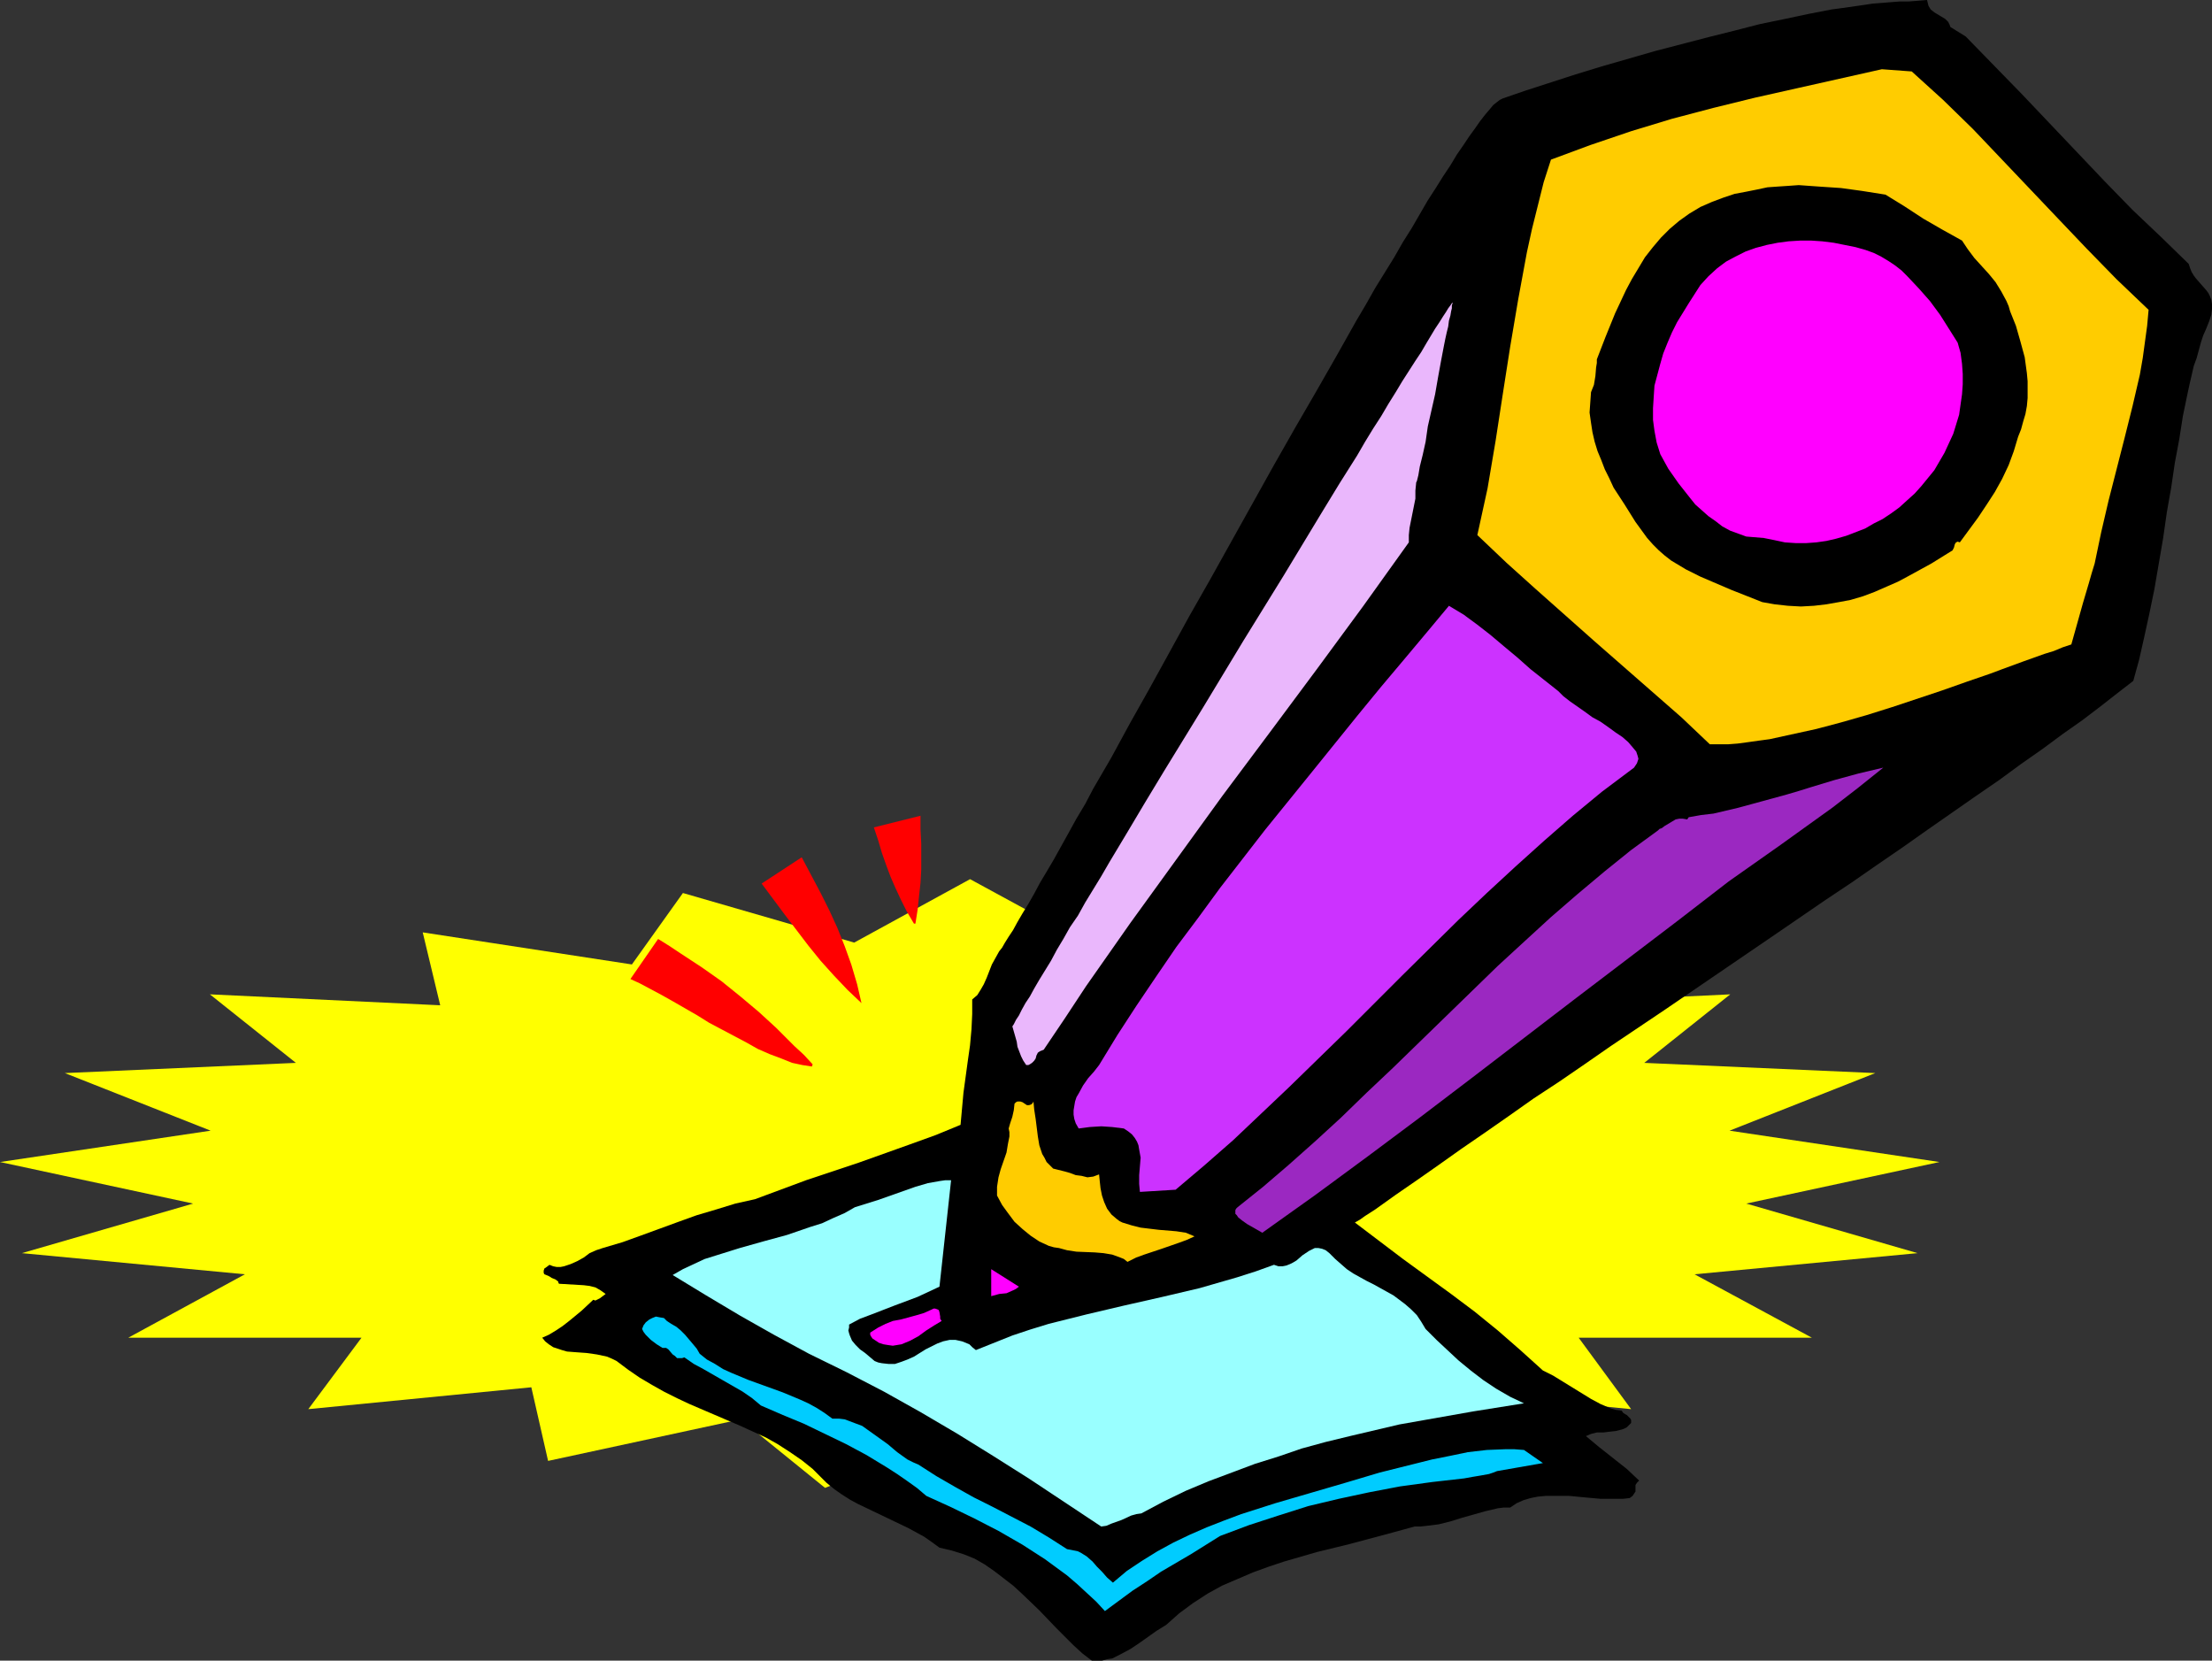 <?xml version="1.0" encoding="UTF-8" standalone="no"?>
<svg
   version="1.0"
   width="129.766mm"
   height="97.408mm"
   id="svg16"
   sodipodi:docname="Pencil 13.wmf"
   xmlns:inkscape="http://www.inkscape.org/namespaces/inkscape"
   xmlns:sodipodi="http://sodipodi.sourceforge.net/DTD/sodipodi-0.dtd"
   xmlns="http://www.w3.org/2000/svg"
   xmlns:svg="http://www.w3.org/2000/svg">
  <rect width="100%" height="100%" fill="#333333" stroke="none"/>
  <sodipodi:namedview
     id="namedview16"
     pagecolor="#ffffff"
     bordercolor="#000000"
     borderopacity="0.25"
     inkscape:showpageshadow="2"
     inkscape:pageopacity="0.0"
     inkscape:pagecheckerboard="0"
     inkscape:deskcolor="#d1d1d1"
     inkscape:document-units="mm" />
  <defs
     id="defs1">
    <pattern
       id="WMFhbasepattern"
       patternUnits="userSpaceOnUse"
       width="6"
       height="6"
       x="0"
       y="0" />
  </defs>
  <path
     style="fill:#ffff00;fill-opacity:1;fill-rule:evenodd;stroke:none"
     d="m 215.089,194.906 -25.694,14.06 -37.976,-10.99 -11.312,15.838 -46.379,-7.111 3.878,16.161 -51.066,-2.424 19.069,15.192 -51.227,2.263 32.32,12.767 L 0,257.612 l 42.824,9.212 -37.976,10.99 49.45,4.687 -25.856,14.06 h 51.712 l -11.797,15.838 49.45,-4.848 3.717,16.323 42.662,-9.212 18.746,15.192 32.158,-12.767 32.158,12.767 18.746,-15.192 42.662,9.212 3.717,-16.323 49.288,4.848 -11.635,-15.838 h 51.712 l -26.018,-14.06 49.45,-4.687 -37.976,-10.99 42.824,-9.212 -46.541,-6.949 32.32,-12.767 -51.227,-2.263 19.069,-15.192 -51.066,2.424 3.878,-16.161 -46.541,7.111 -11.312,-15.838 -37.653,10.99 z"
     id="path1" />
  <path
     style="fill:#000000;fill-opacity:1;fill-rule:evenodd;stroke:none"
     d="m 432.441,5.98 3.394,2.101 12.443,12.767 12.282,12.929 6.141,6.465 6.141,6.303 6.302,5.98 6.141,5.98 0.323,0.97 0.323,0.808 0.485,0.808 0.485,0.646 1.131,1.293 1.131,1.293 0.485,0.646 0.323,0.646 0.323,0.808 0.162,0.97 v 1.131 l -0.162,1.293 -0.485,1.455 -0.646,1.616 -0.646,1.455 -0.485,1.455 -0.485,1.778 -0.485,1.778 -0.646,1.778 -0.485,2.101 -0.485,2.101 -0.485,2.263 -0.97,4.687 -0.808,5.172 -0.97,5.172 -0.808,5.495 -0.97,5.495 -0.808,5.656 -1.939,11.313 -1.131,5.495 -1.131,5.172 -1.131,5.01 -1.293,4.687 -3.555,2.747 -3.717,2.909 -4.04,3.071 -4.363,3.071 -4.363,3.232 -4.848,3.394 -4.848,3.555 -5.171,3.555 -5.333,3.717 -5.333,3.717 -5.494,3.879 -5.656,3.879 -5.818,4.04 -5.818,3.879 -11.797,8.081 -23.917,16.323 -11.797,7.919 -5.818,4.04 -5.656,3.879 -5.656,3.717 -5.494,3.879 -5.333,3.717 -5.171,3.555 -5.01,3.555 -4.848,3.394 -4.686,3.232 -4.525,3.232 -2.262,1.455 -1.131,0.808 -1.131,0.646 5.333,4.04 5.333,4.04 10.666,7.757 5.171,3.879 5.171,4.202 5.01,4.364 5.01,4.525 2.262,1.131 2.101,1.293 2.101,1.293 2.101,1.293 2.101,1.293 2.101,1.131 2.262,0.97 1.131,0.323 1.293,0.162 0.323,0.485 0.485,0.323 0.323,0.162 0.323,0.323 0.485,0.485 0.162,0.323 v 0.646 l -0.485,0.485 -0.485,0.485 -0.646,0.323 -0.485,0.162 -1.293,0.323 -1.454,0.162 -1.293,0.162 h -1.454 l -1.293,0.323 -1.131,0.485 2.909,2.424 3.07,2.424 3.07,2.424 2.747,2.586 -0.485,0.485 -0.323,0.485 v 0.97 0.485 l -0.323,0.485 -0.323,0.485 -0.646,0.485 -1.454,0.162 h -1.616 -3.394 l -3.555,-0.323 -3.394,-0.323 h -3.555 -1.616 l -1.778,0.162 -1.616,0.323 -1.616,0.485 -1.454,0.646 -1.454,0.97 h -1.454 l -1.293,0.162 -2.747,0.646 -5.171,1.455 -2.586,0.808 -2.586,0.646 -2.586,0.323 -1.454,0.162 h -1.293 l -7.11,1.939 -7.272,1.939 -7.272,1.778 -7.272,2.101 -3.394,1.131 -3.555,1.293 -3.394,1.455 -3.394,1.455 -3.232,1.778 -3.232,2.101 -3.07,2.263 -2.909,2.586 -2.101,1.293 -3.878,2.747 -1.939,1.293 -2.101,1.131 -1.939,0.97 -1.131,0.162 -1.131,0.323 h -0.97 -1.293 l -2.101,-1.616 -1.939,-1.778 -3.878,-3.879 -3.717,-3.879 -3.878,-3.717 -1.939,-1.778 -2.101,-1.616 -2.101,-1.616 -2.101,-1.455 -2.262,-1.293 -2.424,-0.97 -2.586,-0.808 -2.747,-0.646 -1.778,-1.293 -1.616,-1.131 -3.555,-1.939 -3.717,-1.778 -3.717,-1.778 -3.717,-1.778 -1.778,-0.97 -1.778,-1.131 -1.616,-1.131 -1.778,-1.455 -1.454,-1.455 -1.616,-1.616 -2.424,-1.939 -2.586,-1.778 -2.747,-1.778 -2.586,-1.455 -5.656,-2.586 -11.312,-4.848 -2.747,-1.293 -2.909,-1.455 -2.586,-1.455 -2.747,-1.616 -2.586,-1.778 -2.586,-1.939 -0.97,-0.485 -1.131,-0.485 -2.262,-0.485 -2.262,-0.323 -2.262,-0.162 -2.101,-0.162 -1.131,-0.323 -0.97,-0.323 -0.97,-0.323 -0.97,-0.646 -0.808,-0.646 -0.646,-0.808 1.454,-0.646 1.616,-0.97 1.454,-0.97 1.454,-1.131 2.747,-2.263 2.586,-2.424 0.485,0.162 0.323,-0.162 0.646,-0.323 1.293,-0.97 -1.131,-0.808 -1.131,-0.646 -1.293,-0.323 -1.293,-0.162 -2.747,-0.162 -2.747,-0.162 -0.162,-0.323 v -0.162 l -0.646,-0.485 -0.808,-0.323 -0.485,-0.323 -0.323,-0.162 -0.808,-0.323 -0.162,-0.323 v -0.323 -0.162 l 0.162,-0.485 0.485,-0.323 0.646,-0.485 0.808,0.323 0.808,0.162 h 0.808 l 0.808,-0.162 1.454,-0.485 1.454,-0.646 1.454,-0.808 1.293,-0.97 1.454,-0.646 1.454,-0.485 4.363,-1.293 4.04,-1.455 8.403,-3.071 4.04,-1.455 4.363,-1.293 4.202,-1.293 4.363,-0.97 5.656,-2.101 5.656,-2.101 11.635,-3.879 11.312,-4.04 5.818,-2.101 5.494,-2.263 0.323,-3.555 0.323,-3.555 0.97,-7.111 0.485,-3.394 0.323,-3.555 0.162,-3.394 v -3.232 l 1.131,-0.97 0.808,-1.293 0.646,-1.131 0.646,-1.455 1.131,-2.909 0.808,-1.455 0.808,-1.455 0.646,-0.808 0.646,-1.131 0.808,-1.293 0.97,-1.455 0.97,-1.778 1.131,-1.939 1.293,-2.101 1.293,-2.263 1.293,-2.424 1.454,-2.424 1.616,-2.747 1.616,-2.909 1.616,-2.909 1.778,-3.232 1.939,-3.232 1.778,-3.394 4.04,-6.949 4.04,-7.434 4.363,-7.757 4.363,-7.919 4.525,-8.242 4.686,-8.242 9.373,-16.808 4.686,-8.404 4.686,-8.242 4.686,-8.081 4.525,-7.919 4.363,-7.757 2.101,-3.555 2.101,-3.717 2.101,-3.394 2.101,-3.394 1.939,-3.394 1.939,-3.071 1.778,-3.071 1.778,-3.071 1.778,-2.747 1.616,-2.586 1.616,-2.424 1.454,-2.424 1.454,-2.101 1.293,-1.939 1.293,-1.778 1.131,-1.616 1.131,-1.455 0.97,-1.131 0.808,-0.97 0.808,-0.646 0.646,-0.485 0.646,-0.323 5.171,-1.778 5.494,-1.778 5.494,-1.778 5.818,-1.778 11.797,-3.394 11.797,-3.071 5.818,-1.455 5.656,-1.455 5.494,-1.131 5.333,-1.131 5.01,-0.97 2.424,-0.323 2.262,-0.323 2.262,-0.323 2.101,-0.323 2.101,-0.162 1.939,-0.162 2.101,-0.162 h 1.939 L 425.331,0.162 427.27,0 l 0.162,0.646 0.162,0.646 0.485,0.808 0.808,0.646 1.616,0.97 0.808,0.485 0.646,0.646 0.323,0.646 z"
     id="path2" />
  <path
     style="fill:#ffcc00;fill-opacity:1;fill-rule:evenodd;stroke:none"
     d="m 423.876,15.838 6.949,6.303 6.626,6.465 6.302,6.626 12.443,13.091 6.464,6.788 6.626,6.788 3.555,3.394 3.555,3.394 -0.323,3.555 -0.485,3.555 -0.485,3.555 -0.646,3.717 -1.616,6.949 -1.778,7.111 -3.555,13.899 -1.616,6.949 -1.454,6.949 -0.646,2.101 -0.646,2.263 -1.293,4.364 -2.586,9.212 -1.939,0.646 -1.939,0.808 -2.101,0.646 -2.262,0.808 -2.262,0.808 -4.848,1.778 -2.586,0.97 -5.171,1.778 -5.494,1.939 -11.15,3.717 -5.656,1.778 -5.656,1.616 -5.494,1.455 -5.171,1.131 -5.171,1.131 -2.424,0.323 -2.262,0.323 -2.424,0.323 -2.101,0.162 h -2.101 -1.939 l -6.302,-5.98 -6.464,-5.656 -12.928,-11.313 -12.928,-11.475 -6.464,-5.818 -6.464,-6.141 1.131,-5.172 1.131,-5.172 1.778,-10.505 1.616,-10.505 1.616,-10.343 1.778,-10.505 1.939,-10.505 1.131,-5.172 1.293,-5.172 1.293,-5.172 1.616,-5.01 4.363,-1.616 4.363,-1.616 9.05,-3.071 9.05,-2.747 9.211,-2.424 9.211,-2.263 9.373,-2.101 18.746,-4.202 z"
     id="path3" />
  <path
     style="fill:#000000;fill-opacity:1;fill-rule:evenodd;stroke:none"
     d="m 418.059,43.151 4.202,2.586 4.202,2.747 4.202,2.424 4.363,2.424 1.293,1.939 1.454,1.939 3.232,3.555 1.454,1.778 1.293,2.101 1.131,2.101 0.485,1.131 0.323,1.131 1.293,3.232 0.97,3.394 0.97,3.555 0.485,3.555 0.162,1.778 v 1.939 1.778 l -0.162,1.778 -0.323,1.778 -0.485,1.616 -0.485,1.778 -0.646,1.616 -0.97,3.232 -1.131,3.071 -1.454,3.071 -1.616,2.909 -1.778,2.747 -1.939,2.909 -4.04,5.495 -0.485,-0.162 -0.323,0.162 -0.162,0.162 -0.162,0.323 -0.162,0.646 -0.162,0.323 -0.162,0.323 -4.686,2.909 -5.01,2.747 -2.424,1.293 -2.586,1.131 -2.586,1.131 -2.586,0.97 -2.747,0.808 -2.586,0.485 -2.747,0.485 -2.747,0.323 -2.909,0.162 -2.909,-0.162 -2.909,-0.323 -2.747,-0.485 -6.949,-2.747 -3.394,-1.455 -3.394,-1.455 -3.232,-1.616 -1.616,-0.97 -1.616,-0.97 -1.454,-1.131 -1.293,-1.131 -1.293,-1.293 -1.293,-1.455 -2.586,-3.555 -2.424,-3.879 -2.424,-3.717 -0.97,-2.101 -0.97,-1.939 -0.808,-2.101 -0.808,-1.939 -0.646,-2.101 -0.485,-2.101 -0.323,-2.101 -0.323,-2.263 0.162,-2.263 0.162,-2.263 0.323,-0.808 0.323,-0.808 0.323,-1.939 0.162,-1.939 0.162,-0.97 v -0.808 l 1.939,-5.01 2.101,-5.172 2.424,-5.172 1.293,-2.424 1.454,-2.424 1.454,-2.424 1.778,-2.263 1.778,-2.101 1.939,-1.939 2.101,-1.778 2.262,-1.616 2.424,-1.455 2.586,-1.131 2.586,-0.97 2.424,-0.808 2.586,-0.485 2.424,-0.485 2.262,-0.485 2.262,-0.162 2.424,-0.162 2.262,-0.162 4.525,0.323 4.848,0.323 4.686,0.646 z"
     id="path4" />
  <path
     style="fill:#ff00ff;fill-opacity:1;fill-rule:evenodd;stroke:none"
     d="m 434.057,75.958 0.646,2.263 0.323,2.424 0.162,2.263 v 2.263 l -0.162,2.263 -0.323,2.263 -0.323,2.263 -0.646,2.101 -0.646,2.101 -0.97,2.101 -0.97,2.101 -1.131,1.939 -1.131,1.939 -1.454,1.778 -1.454,1.778 -1.454,1.616 -1.616,1.455 -1.778,1.616 -1.778,1.293 -1.939,1.293 -1.939,0.97 -1.939,1.131 -2.101,0.808 -2.101,0.808 -2.262,0.646 -2.101,0.485 -2.262,0.323 -2.262,0.162 h -2.262 l -2.424,-0.162 -2.262,-0.485 -2.424,-0.485 -1.939,-0.162 -1.939,-0.162 -1.778,-0.646 -1.778,-0.646 -1.778,-0.97 -1.454,-1.131 -1.616,-1.131 -1.454,-1.293 -1.454,-1.293 -1.293,-1.616 -2.424,-3.071 -2.262,-3.232 -1.778,-3.232 -0.808,-2.586 -0.485,-2.586 -0.323,-2.424 v -2.586 l 0.162,-2.586 0.162,-2.424 0.646,-2.424 0.646,-2.424 0.646,-2.263 0.97,-2.424 0.97,-2.263 1.131,-2.263 2.586,-4.202 2.586,-4.04 1.778,-1.939 1.939,-1.778 1.939,-1.455 2.101,-1.131 2.262,-1.131 2.262,-0.808 2.424,-0.646 2.424,-0.485 2.424,-0.323 2.586,-0.162 h 2.424 l 2.424,0.162 2.586,0.323 2.424,0.485 2.424,0.485 2.262,0.646 1.778,0.646 1.616,0.808 1.616,0.97 1.454,0.97 1.454,1.131 1.293,1.293 2.586,2.747 2.424,2.747 2.262,3.071 1.939,3.071 z"
     id="path5" />
  <path
     style="fill:#eab7fc;fill-opacity:1;fill-rule:evenodd;stroke:none"
     d="m 313.988,107.15 -0.162,1.616 v 1.778 l -0.646,3.232 -0.646,3.232 -0.162,1.616 v 1.616 l -10.181,14.222 -10.342,14.06 -10.342,13.899 -10.504,14.06 -10.181,14.06 -10.181,14.06 -9.858,14.06 -4.686,7.111 -4.686,6.949 -0.808,0.323 -0.485,0.323 -0.323,0.646 -0.162,0.646 -0.323,0.485 -0.485,0.485 -0.485,0.323 -0.323,0.162 h -0.485 l -0.646,-0.97 -0.485,-0.97 -0.808,-2.101 -0.162,-1.131 -0.323,-1.131 -0.646,-2.263 0.323,-0.485 0.485,-0.97 0.646,-0.97 0.646,-1.293 0.808,-1.455 0.97,-1.455 0.97,-1.778 1.131,-1.939 1.293,-2.101 1.293,-2.101 1.293,-2.424 1.454,-2.424 1.454,-2.586 1.778,-2.586 1.616,-2.909 1.778,-2.909 1.778,-2.909 1.778,-3.071 1.939,-3.232 1.939,-3.232 4.04,-6.788 4.202,-6.949 4.363,-7.111 4.363,-7.111 8.888,-14.707 8.888,-14.384 4.202,-6.949 4.202,-6.949 4.04,-6.626 3.878,-6.141 1.778,-3.071 1.778,-2.909 1.778,-2.747 1.616,-2.747 1.616,-2.586 1.454,-2.424 1.454,-2.263 1.454,-2.263 1.293,-1.939 1.131,-1.939 0.97,-1.616 0.97,-1.616 0.97,-1.455 0.808,-1.293 0.646,-0.97 0.485,-0.808 0.485,-0.646 0.323,-0.485 0.162,-0.162 v 0 0.162 l -0.162,0.485 v 0.646 l -0.162,0.646 -0.162,0.97 -0.323,1.131 -0.162,1.293 -0.323,1.293 -0.323,1.455 -0.323,1.616 -0.646,3.394 -0.646,3.555 -0.646,3.717 -0.808,3.555 -0.808,3.555 -0.485,3.394 -0.323,1.455 -0.323,1.455 -0.323,1.293 -0.323,1.293 -0.162,0.97 -0.162,0.97 -0.162,0.646 -0.162,0.646 -0.162,0.323 z"
     id="path6" />
  <path
     style="fill:#cc32ff;fill-opacity:1;fill-rule:evenodd;stroke:none"
     d="m 345.5,153.209 1.131,1.131 1.454,1.131 1.616,1.131 1.616,1.131 1.778,1.293 1.778,0.97 1.616,1.131 1.778,1.293 1.454,0.97 1.293,1.131 0.97,1.131 0.808,0.97 0.162,0.485 0.162,0.485 0.162,0.646 -0.162,0.485 -0.162,0.485 -0.323,0.485 -0.323,0.485 -0.646,0.485 -6.464,4.848 -6.464,5.333 -6.302,5.495 -6.464,5.818 -6.302,5.818 -6.302,5.98 -12.443,12.283 -12.443,12.444 -12.605,12.283 -6.302,5.98 -6.141,5.818 -6.464,5.656 -6.302,5.333 -7.918,0.485 -0.162,-1.778 v -1.939 l 0.162,-1.939 0.162,-1.939 -0.323,-1.778 -0.162,-0.97 -0.323,-0.808 -0.485,-0.808 -0.646,-0.808 -0.808,-0.646 -0.97,-0.646 -1.293,-0.162 -1.293,-0.162 -2.424,-0.162 -2.586,0.162 -2.424,0.323 -0.646,-1.131 -0.323,-0.97 -0.162,-0.97 v -0.97 l 0.162,-0.97 0.162,-0.97 0.323,-0.97 0.485,-0.808 0.97,-1.778 1.131,-1.616 1.293,-1.455 1.131,-1.455 4.04,-6.626 4.202,-6.465 4.363,-6.465 4.525,-6.626 4.848,-6.465 4.848,-6.626 5.01,-6.465 5.01,-6.465 10.342,-12.767 10.181,-12.606 5.171,-6.303 5.171,-6.141 5.01,-5.98 4.848,-5.818 3.232,1.939 3.07,2.263 2.909,2.263 3.07,2.586 2.909,2.424 2.909,2.586 3.07,2.424 z"
     id="path7" />
  <path
     style="fill:#9b28c1;fill-opacity:1;fill-rule:evenodd;stroke:none"
     d="m 417.574,170.179 -5.656,4.525 -5.656,4.364 -11.474,8.242 -11.474,8.081 -5.656,4.364 -5.656,4.364 -22.947,17.454 -22.786,17.454 -11.474,8.727 -11.474,8.566 -11.635,8.566 -11.797,8.404 -1.131,-0.646 -1.131,-0.646 -1.131,-0.646 -1.131,-0.808 -0.808,-0.646 -0.323,-0.485 -0.323,-0.323 v -0.485 -0.323 l 0.162,-0.323 0.323,-0.323 5.656,-4.525 5.656,-4.848 5.818,-5.172 5.818,-5.333 5.656,-5.495 5.818,-5.495 11.635,-11.313 11.635,-11.313 5.979,-5.495 5.818,-5.333 5.979,-5.172 5.979,-5.01 5.818,-4.687 5.979,-4.364 0.323,-0.323 0.485,-0.162 0.646,-0.485 1.616,-0.97 0.808,-0.485 0.808,-0.162 h 0.808 l 0.97,0.162 0.323,-0.485 2.747,-0.485 2.747,-0.323 5.494,-1.293 5.333,-1.455 5.333,-1.455 2.747,-0.808 2.586,-0.808 5.333,-1.616 5.333,-1.455 z"
     id="path8" />
  <path
     style="fill:#ffcc00;fill-opacity:1;fill-rule:evenodd;stroke:none"
     d="m 229.149,244.198 0.162,1.778 0.323,2.101 0.485,3.879 0.323,1.939 0.646,1.939 0.485,0.808 0.485,0.97 0.646,0.646 0.808,0.808 1.293,0.323 1.293,0.323 1.131,0.323 1.293,0.485 1.293,0.162 1.293,0.323 1.293,-0.162 1.293,-0.485 0.162,1.616 0.162,1.455 0.323,1.616 0.485,1.455 0.646,1.455 0.97,1.293 1.131,0.97 0.646,0.485 0.646,0.323 2.101,0.646 1.939,0.485 4.04,0.485 3.878,0.323 2.101,0.323 1.939,0.808 -1.778,0.808 -1.778,0.646 -3.717,1.293 -3.878,1.293 -1.778,0.646 -1.939,0.97 -0.808,-0.646 -0.808,-0.323 -1.778,-0.646 -1.939,-0.323 -1.939,-0.162 -4.04,-0.162 -2.101,-0.323 -1.778,-0.485 -1.131,-0.162 -1.131,-0.323 -2.101,-0.97 -1.939,-1.293 -1.778,-1.455 -1.778,-1.616 -1.454,-1.939 -1.293,-1.778 -1.131,-2.101 v -1.939 l 0.323,-2.101 0.485,-1.778 1.293,-3.717 0.323,-1.939 0.323,-1.616 v -0.97 l -0.162,-0.808 0.323,-1.131 0.485,-1.455 0.323,-1.455 0.162,-1.455 0.323,-0.323 0.323,-0.162 h 0.646 l 0.485,0.162 0.485,0.323 0.485,0.323 h 0.485 l 0.485,-0.162 0.323,-0.323 z"
     id="path9" />
  <path
     style="fill:#99ffff;fill-opacity:1;fill-rule:evenodd;stroke:none"
     d="m 208.302,285.248 -2.424,1.131 -2.424,1.131 -5.171,1.939 -5.01,1.939 -2.586,0.97 -2.424,1.293 v 0.646 l -0.162,0.646 0.162,0.646 0.162,0.485 0.485,1.131 0.808,0.97 0.97,0.97 1.131,0.808 2.101,1.778 0.808,0.323 0.808,0.162 1.454,0.162 h 1.454 l 1.454,-0.485 1.293,-0.485 1.454,-0.646 2.586,-1.616 1.293,-0.646 1.293,-0.646 1.293,-0.485 1.454,-0.323 h 1.293 l 1.454,0.323 0.808,0.323 0.808,0.323 0.646,0.646 0.808,0.646 4.04,-1.616 4.04,-1.616 3.878,-1.293 4.202,-1.293 8.403,-2.101 8.242,-1.939 8.565,-1.939 8.242,-1.939 8.403,-2.424 4.04,-1.293 4.04,-1.455 0.97,0.323 h 0.97 l 0.808,-0.162 0.808,-0.323 0.646,-0.323 0.808,-0.485 1.293,-1.131 1.454,-0.97 0.646,-0.323 0.646,-0.323 h 0.808 l 0.808,0.162 0.808,0.323 0.808,0.646 1.293,1.293 1.293,1.131 1.293,1.131 1.454,0.97 2.909,1.616 1.616,0.808 1.454,0.808 2.909,1.616 1.293,0.97 1.293,0.97 1.293,1.131 1.293,1.293 0.97,1.455 0.97,1.616 2.424,2.424 2.424,2.263 2.424,2.263 2.747,2.263 2.747,2.101 2.909,1.939 3.07,1.778 3.07,1.455 -11.15,1.778 -10.989,1.939 -5.494,0.97 -5.494,1.293 -5.494,1.293 -5.333,1.293 -5.333,1.455 -5.171,1.778 -5.171,1.616 -5.171,1.939 -5.171,1.939 -5.01,2.101 -5.01,2.424 -4.848,2.586 -1.131,0.162 -1.131,0.323 -2.101,0.97 -2.262,0.808 -1.131,0.485 -1.131,0.162 -15.837,-10.505 -7.918,-5.01 -8.08,-5.01 -8.242,-4.848 -8.08,-4.525 -8.403,-4.364 -8.242,-4.04 -7.757,-4.202 -7.434,-4.202 -7.595,-4.525 -7.434,-4.525 2.262,-1.293 2.424,-1.131 2.424,-1.131 2.586,-0.808 5.171,-1.616 5.171,-1.455 5.333,-1.455 5.171,-1.778 2.586,-0.808 2.424,-1.131 2.586,-1.131 2.262,-1.293 2.586,-0.808 2.586,-0.808 2.747,-0.97 2.747,-0.97 2.747,-0.97 2.747,-0.808 2.747,-0.485 1.131,-0.162 h 1.293 z"
     id="path10" />
  <path
     style="fill:#ff00ff;fill-opacity:1;fill-rule:evenodd;stroke:none"
     d="m 225.917,285.248 -0.646,0.485 -0.646,0.323 -1.454,0.646 -1.616,0.162 -1.778,0.485 v -5.98 z"
     id="path11" />
  <path
     style="fill:#ff00ff;fill-opacity:1;fill-rule:evenodd;stroke:none"
     d="m 208.787,292.843 -0.808,0.485 -0.808,0.485 -1.778,1.131 -1.778,1.293 -1.778,0.97 -1.939,0.808 -0.97,0.162 -0.97,0.162 -1.131,-0.162 -0.97,-0.162 -0.97,-0.323 -0.97,-0.646 -0.485,-0.323 -0.323,-0.485 -0.162,-0.323 v -0.323 -0.162 l 1.778,-1.131 1.616,-0.808 1.616,-0.646 1.778,-0.323 3.555,-0.97 1.616,-0.485 1.778,-0.808 0.323,-0.162 h 0.323 l 0.485,0.162 0.323,0.162 0.162,0.485 0.162,0.97 v 0.485 z"
     id="path12" />
  <path
     style="fill:#00ccff;fill-opacity:1;fill-rule:evenodd;stroke:none"
     d="m 155.136,300.116 1.616,1.293 1.778,0.97 1.778,1.131 1.778,0.808 3.878,1.616 7.595,2.747 3.878,1.616 1.778,0.808 1.778,0.97 1.778,1.131 1.778,1.293 h 1.454 l 1.293,0.162 1.293,0.485 1.293,0.485 1.293,0.485 1.131,0.808 2.262,1.616 2.262,1.616 2.101,1.778 2.262,1.616 1.293,0.646 1.131,0.485 4.04,2.586 4.202,2.424 4.04,2.263 4.202,2.101 8.403,4.364 4.04,2.424 4.04,2.586 0.808,0.162 0.808,0.162 0.808,0.162 0.646,0.323 1.293,0.808 1.293,1.131 0.97,1.131 1.131,1.131 1.131,1.293 1.293,1.131 3.07,-2.586 3.394,-2.263 3.394,-2.101 3.555,-1.939 3.717,-1.778 3.717,-1.616 3.717,-1.455 3.878,-1.455 7.595,-2.424 7.757,-2.263 3.878,-1.131 3.878,-1.131 7.595,-2.263 7.757,-1.939 3.878,-0.97 4.04,-0.808 3.878,-0.808 4.202,-0.485 4.04,-0.162 h 2.101 l 2.101,0.162 4.202,2.909 -10.181,1.778 -0.808,0.323 -0.97,0.323 -1.778,0.323 -0.97,0.162 -0.97,0.162 -1.778,0.323 -7.11,0.808 -7.11,0.97 -6.787,1.293 -6.787,1.455 -6.787,1.616 -6.626,2.101 -6.464,2.101 -6.464,2.424 -6.464,4.04 -6.626,3.879 -3.07,2.101 -3.232,2.101 -3.07,2.263 -3.07,2.263 -1.939,-2.101 -2.101,-1.939 -2.101,-1.939 -2.262,-1.939 -2.424,-1.778 -2.424,-1.778 -5.01,-3.232 -5.333,-3.071 -5.333,-2.747 -5.333,-2.586 -5.333,-2.424 -2.101,-1.778 -2.262,-1.616 -2.101,-1.455 -2.262,-1.455 -4.525,-2.747 -4.525,-2.424 -4.686,-2.263 -4.686,-2.263 -4.686,-1.939 -4.848,-2.101 -1.939,-1.616 -2.101,-1.455 -8.726,-5.01 -2.101,-1.131 -2.101,-1.455 -0.485,0.162 h -0.485 -0.646 l -0.485,-0.485 -0.485,-0.323 -0.97,-1.131 -0.485,-0.323 h -0.808 l -1.293,-0.808 -1.293,-0.97 -1.131,-1.131 -0.485,-0.646 -0.323,-0.646 0.323,-0.808 0.485,-0.646 0.808,-0.646 0.646,-0.323 0.808,-0.323 0.808,0.162 0.97,0.162 0.646,0.646 0.97,0.646 1.131,0.646 0.97,0.808 0.97,0.97 1.778,2.101 0.808,0.97 z"
     id="path13" />
  <path
     style="fill:#ff0000;fill-opacity:1;fill-rule:evenodd;stroke:none"
     d="m 145.925,208.158 2.586,1.616 2.424,1.616 4.686,3.071 4.363,3.071 4.202,3.394 4.04,3.394 3.878,3.555 4.04,4.04 2.101,1.939 1.939,2.101 -0.162,0.485 -2.101,-0.323 -2.262,-0.485 -2.424,-0.97 -2.586,-0.97 -2.586,-1.131 -2.586,-1.455 -5.494,-2.909 -2.747,-1.455 -2.586,-1.616 -5.333,-3.071 -2.586,-1.455 -2.424,-1.293 -2.424,-1.293 -2.101,-0.97 z"
     id="path14" />
  <path
     style="fill:#ff0000;fill-opacity:1;fill-rule:evenodd;stroke:none"
     d="m 177.76,190.057 4.202,7.919 1.939,3.879 1.778,3.879 1.616,4.04 1.454,4.04 1.293,4.364 0.485,2.101 0.485,2.101 -3.07,-2.909 -3.07,-3.232 -2.909,-3.232 -2.747,-3.394 -5.171,-6.788 -5.171,-6.949 z"
     id="path15" />
  <path
     style="fill:#ff0000;fill-opacity:1;fill-rule:evenodd;stroke:none"
     d="m 204.101,180.845 v 3.071 l 0.162,3.071 v 5.818 l -0.162,2.909 -0.323,2.909 -0.323,3.071 -0.485,3.071 h -0.323 l -1.616,-2.747 -1.293,-2.586 -1.131,-2.424 -1.131,-2.586 -0.97,-2.586 -0.97,-2.747 -0.808,-2.747 -0.97,-2.909 z"
     id="path16" />
</svg>
